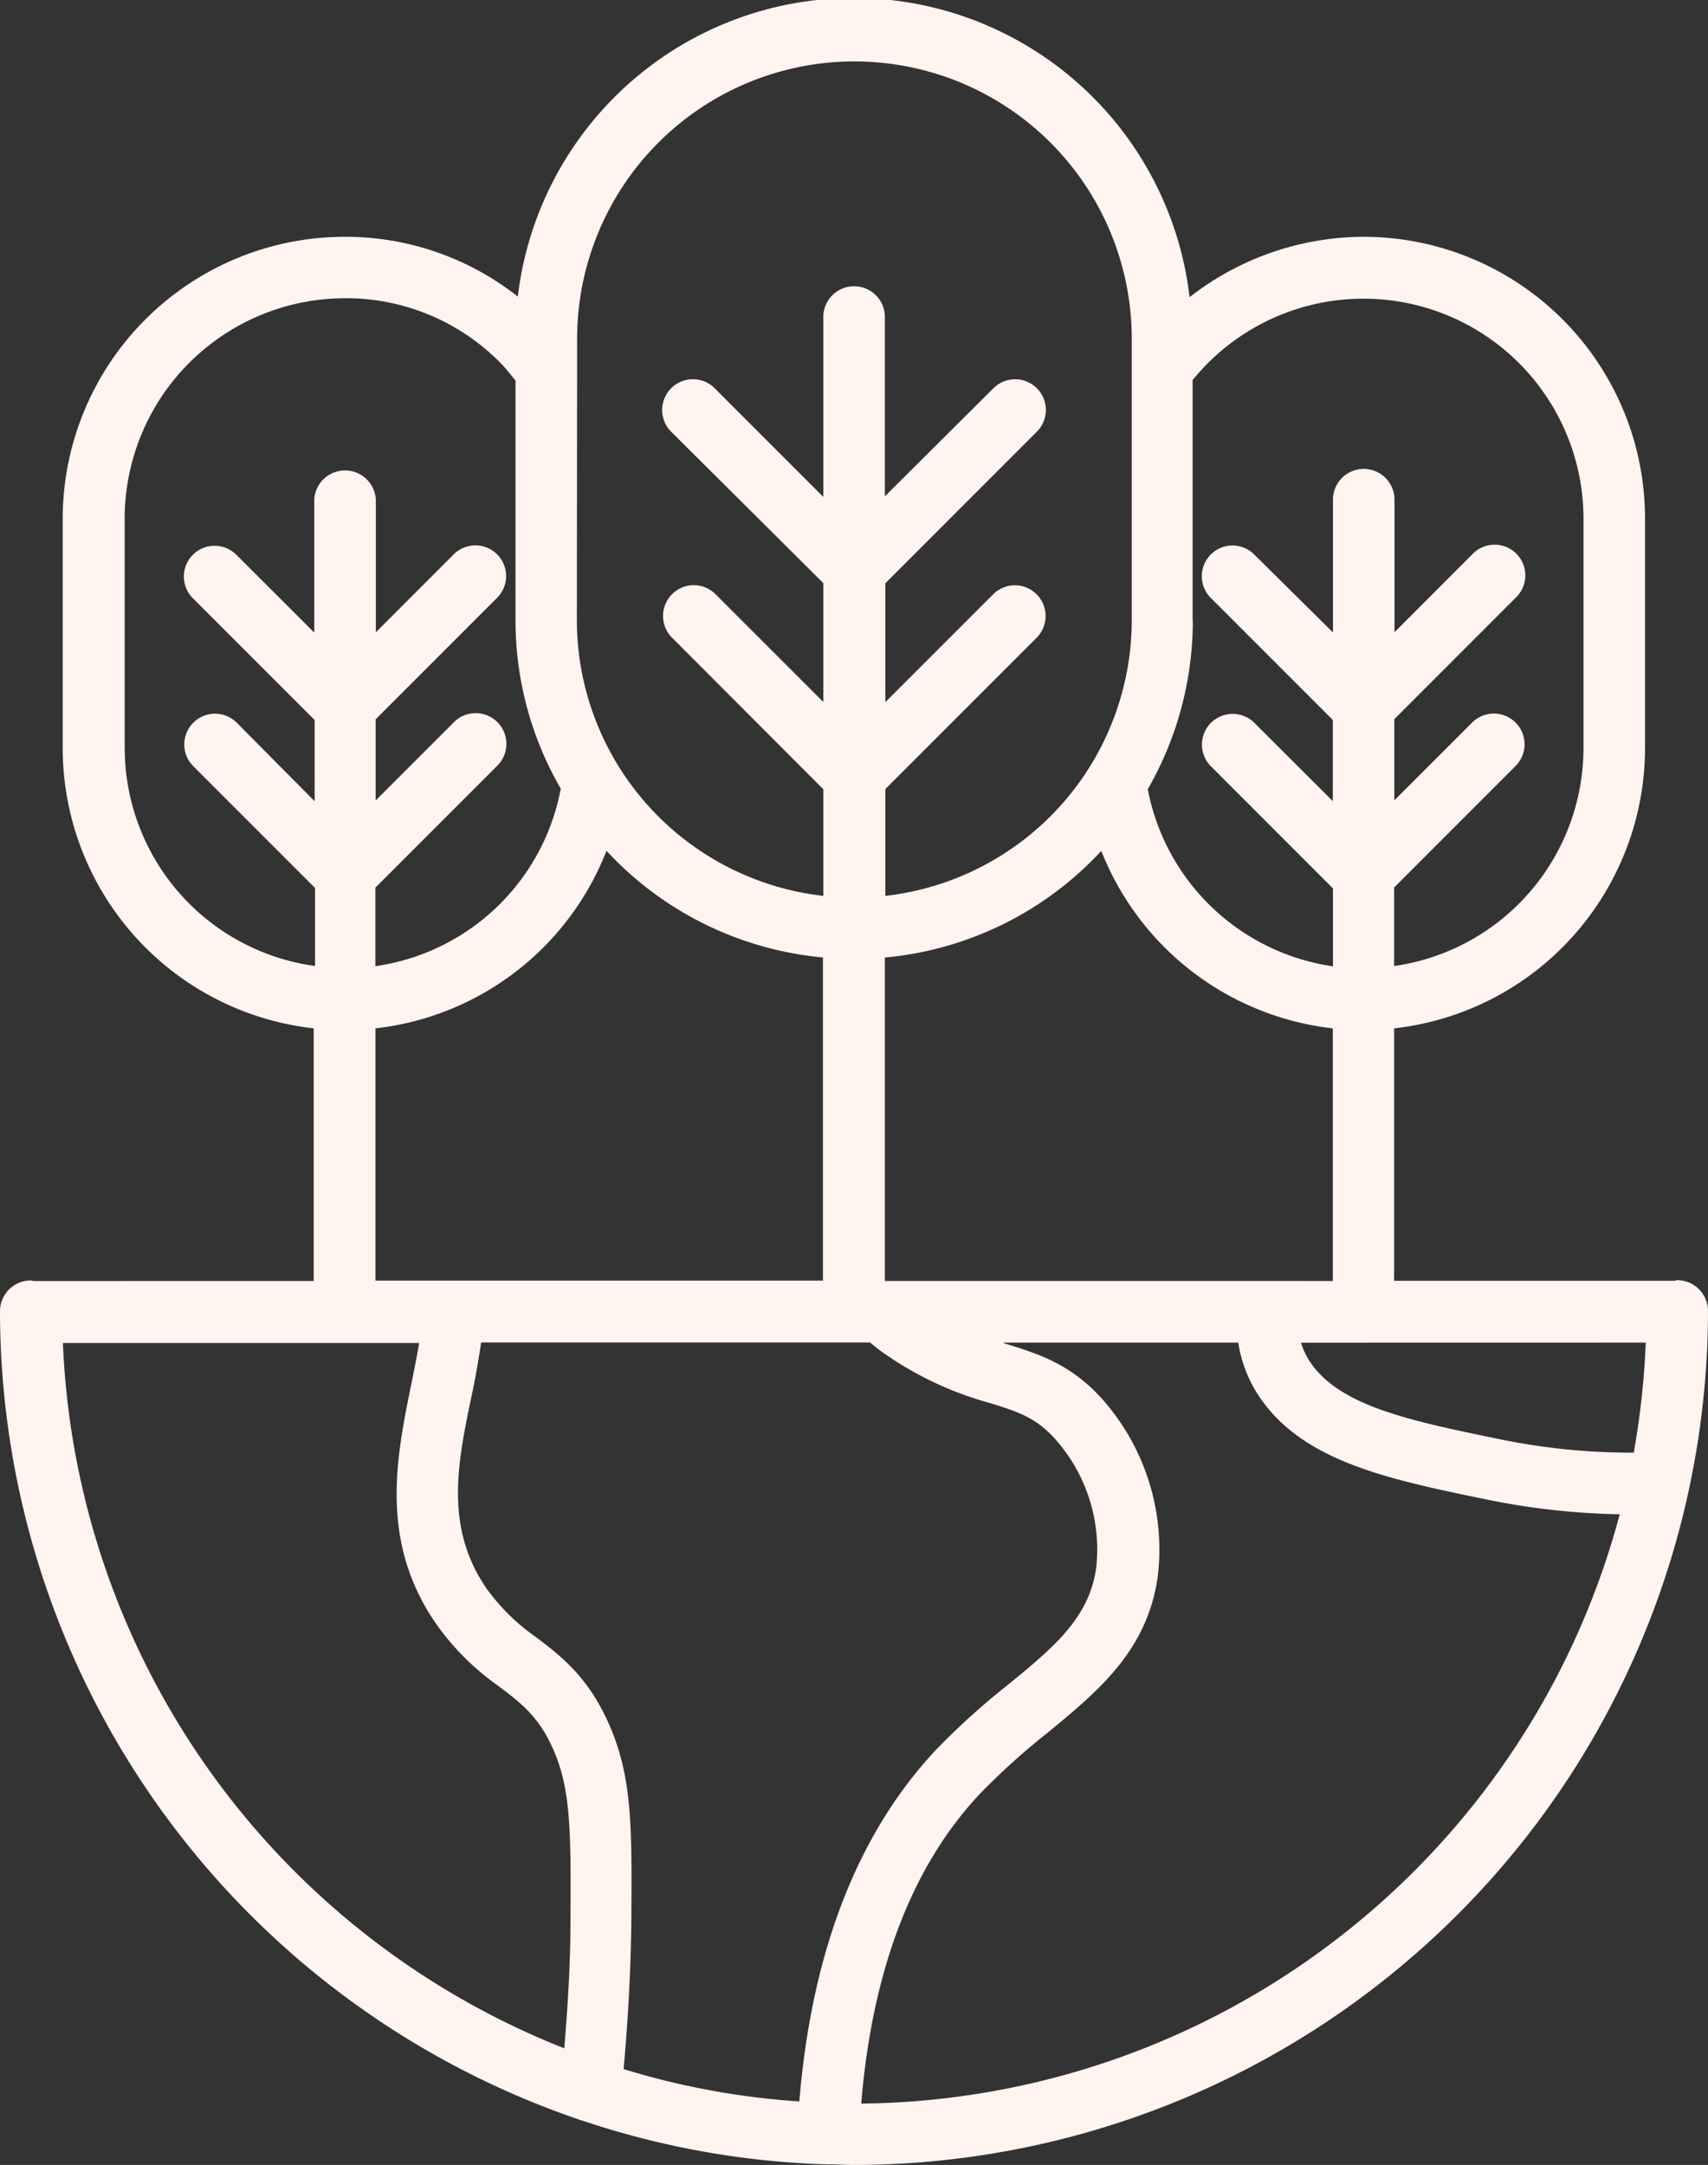 <svg xmlns="http://www.w3.org/2000/svg" id="Capa_1" data-name="Capa 1" viewBox="0 0 252.53 320"><rect x="0" y="0" width="252.53" height="320" fill="#333333" stroke="none"/><defs><style>.cls-1{fill:#fff4ef;}</style></defs><path class="cls-1" d="M5,189.35c-.15,0-.27-.09-.47-.09A4.56,4.56,0,0,0,0,193.81,126.35,126.35,0,0,0,85.53,313.26a.25.25,0,0,0,.17.05,125.13,125.13,0,0,0,36.44,6.6h.33c1.28,0,2.55.09,3.83.09A126.38,126.38,0,0,0,252.53,193.77a4.56,4.56,0,0,0-4.56-4.55c-.14,0-.26.09-.46.09H206.12V152a41.72,41.72,0,0,0,37.1-41.44V76.63A41.65,41.65,0,0,0,201.56,35a42,42,0,0,0-25.68,8.93,50,50,0,0,0-99.32-.09A41.13,41.13,0,0,0,50.93,35,41.72,41.72,0,0,0,9.27,76.63v33.93A41.72,41.72,0,0,0,46.38,152v37.34Zm113.2,121.26a113.62,113.62,0,0,1-26-4.78c.64-7.07,1.05-14.31,1.14-21.58.09-13.4.18-20.76-2.83-28.29-3.14-7.82-7.47-11.11-11.29-14a30.25,30.25,0,0,1-7.38-7.3c-6.1-9-4.2-18.39-2.1-28.41.55-2.54,1-5.19,1.4-7.82l55.13,0h2.36c.64.5,1.2,1,1.87,1.46a50.61,50.61,0,0,0,15.89,7.5c4.23,1.32,7,2.19,10,5.75a24.54,24.54,0,0,1,5.69,18.54c-1,7.47-6.36,11.88-13.16,17.43a106.65,106.65,0,0,0-10.74,9.75c-11.51,12.4-18.2,29.83-20,51.78ZM55.51,189.35V152a41.67,41.67,0,0,0,34.16-26.24,49.83,49.83,0,0,0,32,15.76v47.76H55.52Zm75.32,0V141.53a49.74,49.74,0,0,0,32-15.76A41.8,41.8,0,0,0,197.06,152v37.34H130.83Zm-3.5,121.58c1.63-19.68,7.5-35.12,17.57-45.81a103.17,103.17,0,0,1,9.89-8.93c7.65-6.28,14.89-12.25,16.4-23.27a33.53,33.53,0,0,0-7.79-25.63c-4.73-5.51-9.57-7.06-14.21-8.52a4.87,4.87,0,0,1-.91-.32h34.8a19.51,19.51,0,0,0,2.77,7.47c6.33,10,19.12,12.67,33.92,15.71a105.94,105.94,0,0,0,19.71,2.19,117.28,117.28,0,0,1-112.15,87.11Zm116-112.48a119.81,119.81,0,0,1-1.78,16.26,95.9,95.9,0,0,1-19.9-2c-13.31-2.74-23.82-4.91-28.11-11.65a11.14,11.14,0,0,1-1.19-2.6Zm-67-106.74V56.18a32.53,32.53,0,0,1,57.79,20.46v33.92a32.57,32.57,0,0,1-28,32.23V131.18l18-18a4.54,4.54,0,0,0-6.42-6.42L206.15,118.3v-12l18-18a4.54,4.54,0,1,0-6.42-6.42L206.18,93.45V73.86a4.55,4.55,0,0,0-9.1,0V93.48L185.48,82a4.54,4.54,0,1,0-6.42,6.42l18,18v12l-11.56-11.53a4.54,4.54,0,1,0-6.42,6.42l18,18v11.52a32.62,32.62,0,0,1-27.38-26.18,50,50,0,0,0,6.66-24.91Zm-91-41.63a41,41,0,0,1,82,0V91.71a41.05,41.05,0,0,1-36.43,40.71V116.63l22.36-22.36a4.54,4.54,0,1,0-6.42-6.43l-15.94,15.94V86.21l22.36-22.36a4.54,4.54,0,1,0-6.42-6.42L130.83,73.36V46.86a4.55,4.55,0,0,0-9.1,0V73.45L105.79,57.51a4.55,4.55,0,1,0-6.43,6.43l22.37,22.25v17.57L105.79,87.83a4.54,4.54,0,1,0-6.43,6.42l22.37,22.41v15.76A41.06,41.06,0,0,1,85.29,91.7Zm-66.9,60.48V76.64A32.61,32.61,0,0,1,51,44.08a32,32,0,0,1,23,9.57c.82.82,1.49,1.73,2.22,2.6l0,35.45a49.5,49.5,0,0,0,6.69,24.87A32.53,32.53,0,0,1,55.5,142.81V131.2l18-18a4.54,4.54,0,1,0-6.42-6.42L55.54,118.32v-12l18-18a4.54,4.54,0,0,0-6.42-6.42L55.57,93.46V73.88a4.56,4.56,0,0,0-9.11,0V93.5L34.94,82a4.54,4.54,0,0,0-6.42,6.43l18,18v12L35,106.82a4.54,4.54,0,0,0-6.42,6.43l18,18v11.53a32.53,32.53,0,0,1-28.14-32.2Zm43.55,87.89c-.32,2-.73,3.92-1.14,6-2.22,10.88-4.78,23.23,3.51,35.38a38,38,0,0,0,9.42,9.43c3.47,2.63,6.19,4.69,8.38,10.15,2.23,5.61,2.28,11.66,2.19,24.82,0,6.24-.41,12.43-.91,18.53A117.3,117.3,0,0,1,9.3,198.51l52.64,0Z"></path></svg>